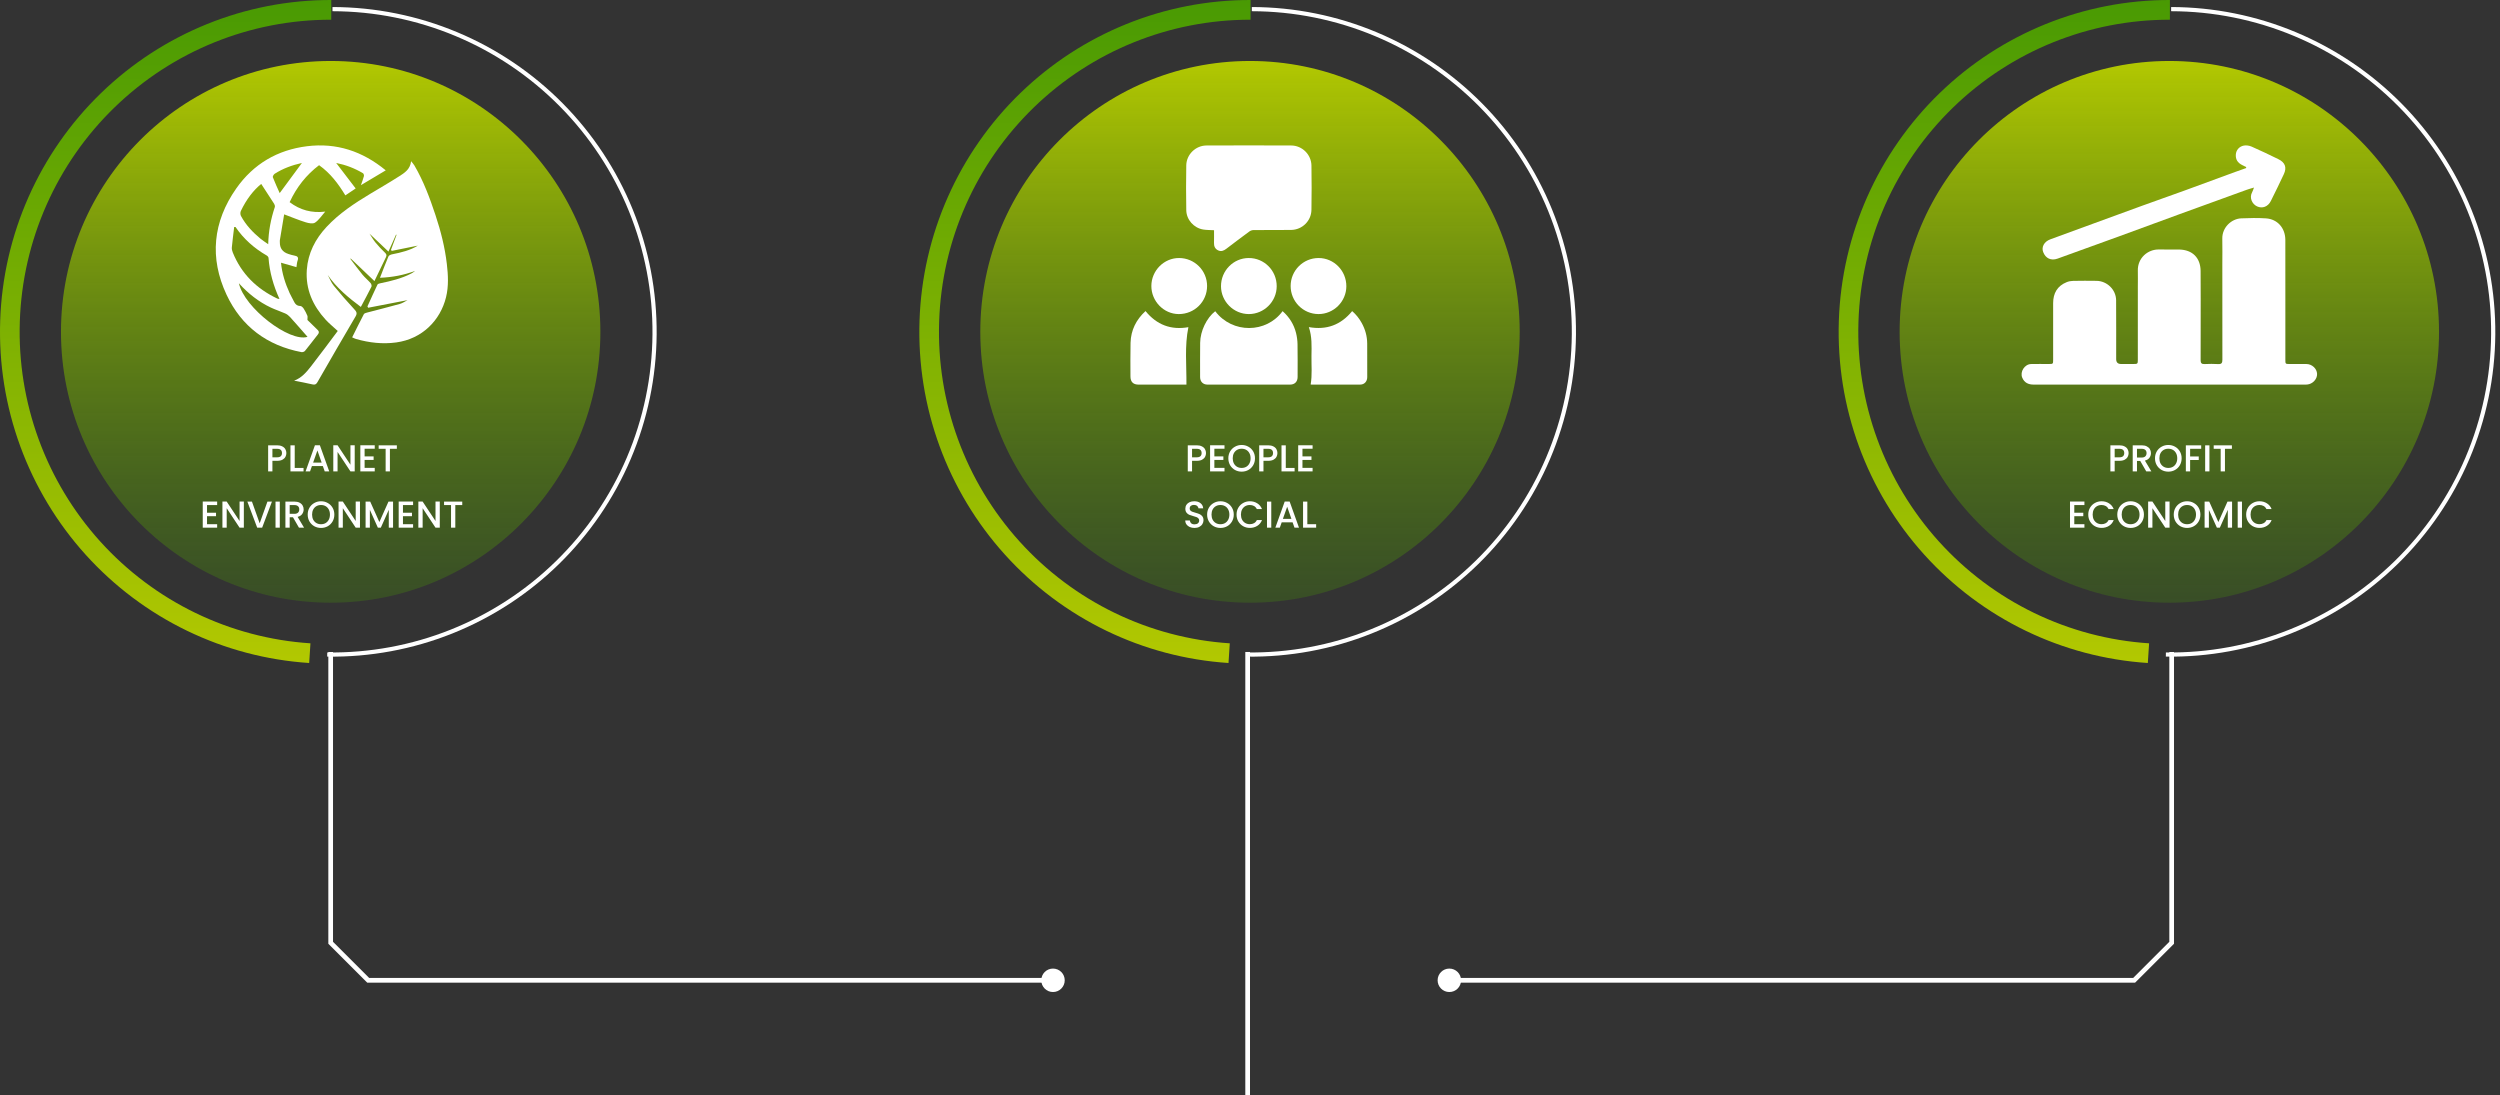 <?xml version="1.0" encoding="UTF-8"?>
<svg xmlns="http://www.w3.org/2000/svg" width="1066" height="467" viewBox="0 0 1066 467" fill="none">
  <rect x="0" y="0" width="1066" height="467" fill="#333333" stroke="none"/>
  <ellipse cx="141" cy="141.5" rx="115" ry="115.5" fill="url(#paint0_linear_2_41)"></ellipse>
  <path d="M122.109 193.192C122.109 193.757 121.975 194.291 121.709 194.792C121.442 195.293 121.015 195.704 120.429 196.024C119.842 196.333 119.09 196.488 118.173 196.488H116.157V201H114.333V189.88H118.173C119.026 189.88 119.746 190.029 120.333 190.328C120.93 190.616 121.373 191.011 121.661 191.512C121.959 192.013 122.109 192.573 122.109 193.192ZM118.173 195C118.866 195 119.383 194.845 119.725 194.536C120.066 194.216 120.237 193.768 120.237 193.192C120.237 191.976 119.549 191.368 118.173 191.368H116.157V195H118.173ZM125.672 199.528H129.432V201H123.848V189.88H125.672V199.528ZM137.662 198.728H133.006L132.206 201H130.302L134.286 189.864H136.398L140.382 201H138.462L137.662 198.728ZM137.15 197.24L135.342 192.072L133.518 197.24H137.15ZM151.25 201H149.426L143.938 192.696V201H142.114V189.864H143.938L149.426 198.152V189.864H151.25V201ZM155.469 191.352V194.616H159.309V196.104H155.469V199.512H159.789V201H153.645V189.864H159.789V191.352H155.469ZM169.22 189.88V191.368H166.26V201H164.436V191.368H161.46V189.88H169.22ZM88.274 215.352V218.616H92.114V220.104H88.274V223.512H92.594V225H86.45V213.864H92.594V215.352H88.274ZM103.977 225H102.153L96.665 216.696V225H94.841V213.864H96.665L102.153 222.152V213.864H103.977V225ZM115.956 213.88L111.78 225H109.668L105.476 213.88H107.428L110.724 223.128L114.036 213.88H115.956ZM119.305 213.88V225H117.481V213.88H119.305ZM127.476 225L124.916 220.552H123.524V225H121.7V213.88H125.54C126.393 213.88 127.113 214.029 127.7 214.328C128.297 214.627 128.74 215.027 129.028 215.528C129.327 216.029 129.476 216.589 129.476 217.208C129.476 217.933 129.263 218.595 128.836 219.192C128.42 219.779 127.775 220.179 126.9 220.392L129.652 225H127.476ZM123.524 219.096H125.54C126.223 219.096 126.735 218.925 127.076 218.584C127.428 218.243 127.604 217.784 127.604 217.208C127.604 216.632 127.433 216.184 127.092 215.864C126.751 215.533 126.233 215.368 125.54 215.368H123.524V219.096ZM136.881 225.112C135.847 225.112 134.892 224.872 134.017 224.392C133.153 223.901 132.465 223.224 131.953 222.36C131.452 221.485 131.201 220.504 131.201 219.416C131.201 218.328 131.452 217.352 131.953 216.488C132.465 215.624 133.153 214.952 134.017 214.472C134.892 213.981 135.847 213.736 136.881 213.736C137.927 213.736 138.881 213.981 139.745 214.472C140.62 214.952 141.308 215.624 141.809 216.488C142.311 217.352 142.561 218.328 142.561 219.416C142.561 220.504 142.311 221.485 141.809 222.36C141.308 223.224 140.62 223.901 139.745 224.392C138.881 224.872 137.927 225.112 136.881 225.112ZM136.881 223.528C137.617 223.528 138.273 223.363 138.849 223.032C139.425 222.691 139.873 222.211 140.193 221.592C140.524 220.963 140.689 220.237 140.689 219.416C140.689 218.595 140.524 217.875 140.193 217.256C139.873 216.637 139.425 216.163 138.849 215.832C138.273 215.501 137.617 215.336 136.881 215.336C136.145 215.336 135.489 215.501 134.913 215.832C134.337 216.163 133.884 216.637 133.553 217.256C133.233 217.875 133.073 218.595 133.073 219.416C133.073 220.237 133.233 220.963 133.553 221.592C133.884 222.211 134.337 222.691 134.913 223.032C135.489 223.363 136.145 223.528 136.881 223.528ZM153.492 225H151.668L146.18 216.696V225H144.356V213.864H146.18L151.668 222.152V213.864H153.492V225ZM167.6 213.88V225H165.776V217.384L162.384 225H161.12L157.712 217.384V225H155.888V213.88H157.856L161.76 222.6L165.648 213.88H167.6ZM171.821 215.352V218.616H175.661V220.104H171.821V223.512H176.141V225H169.997V213.864H176.141V215.352H171.821ZM187.524 225H185.7L180.212 216.696V225H178.388V213.864H180.212L185.7 222.152V213.864H187.524V225ZM197.103 213.88V215.368H194.143V225H192.319V215.368H189.343V213.88H197.103Z" fill="white"></path>
  <path d="M131.833 282.701C95.287 280.311 61.102 263.745 36.511 236.509C11.921 209.273 -1.145 173.504 0.079 136.771C1.303 100.038 16.72 65.225 43.069 39.698C69.418 14.171 104.629 -0.066 141.253 0L141.238 8.408C106.791 8.346 73.671 21.737 48.888 45.747C24.105 69.757 9.603 102.502 8.452 137.052C7.301 171.602 19.59 205.246 42.72 230.864C65.849 256.482 98.003 272.063 132.377 274.311L131.833 282.701Z" fill="url(#paint1_linear_2_41)"></path>
  <path d="M139.512 279.986C157.771 280.248 175.9 276.897 192.859 270.125C209.817 263.354 225.269 253.296 238.326 240.531C251.382 227.765 261.785 212.543 268.937 195.742C276.088 178.94 279.846 160.89 279.995 142.63C280.144 124.371 276.681 106.262 269.805 89.346C262.929 72.43 252.776 57.04 239.929 44.063C227.083 31.086 211.797 20.777 194.952 13.73C178.106 6.683 160.033 3.036 141.773 3L141.77 4.782C159.795 4.817 177.635 8.417 194.264 15.373C210.893 22.33 225.982 32.506 238.663 45.316C251.344 58.127 261.367 73.318 268.155 90.017C274.943 106.715 278.361 124.591 278.214 142.616C278.067 160.641 274.357 178.458 267.298 195.044C260.238 211.629 249.969 226.655 237.08 239.257C224.192 251.858 208.938 261.787 192.198 268.471C175.458 275.155 157.561 278.463 139.538 278.205L139.512 279.986Z" fill="white"></path>
  <ellipse cx="115" cy="115.5" rx="115" ry="115.5" transform="matrix(-1 0 0 1 1040 26)" fill="url(#paint2_linear_2_41)"></ellipse>
  <g clip-path="url(#clip0_2_41)">
    <path d="M924.82 163.992C905.603 163.992 886.386 163.992 867.169 163.992C864.914 163.992 863.19 163.22 862.278 161.031C861.238 158.529 863.282 155.288 866.053 155.224C868.536 155.166 871.019 155.208 873.505 155.208C875.452 155.208 875.457 155.208 875.457 153.335C875.46 145.333 875.466 137.331 875.457 129.329C875.452 125.087 877.187 121.927 881.282 120.29C882.123 119.954 883.082 119.785 883.99 119.768C887.317 119.707 890.647 119.699 893.974 119.752C898.474 119.821 902.276 123.542 902.31 128.006C902.372 136.377 902.332 144.748 902.338 153.121C902.338 154.51 903.029 155.206 904.411 155.208C906.191 155.208 907.974 155.213 909.754 155.208C911.481 155.202 911.565 155.13 911.568 153.396C911.574 142.988 911.571 132.584 911.574 122.177C911.574 119.91 911.63 117.643 911.574 115.379C911.439 110.047 915.82 106.234 920.683 106.376C923.54 106.459 926.401 106.343 929.261 106.401C934.846 106.515 938.291 109.93 938.339 115.529C938.407 123.575 938.362 131.624 938.364 139.673C938.364 144.298 938.393 148.923 938.348 153.548C938.336 154.789 938.736 155.299 940.052 155.235C941.97 155.144 943.899 155.127 945.814 155.241C947.288 155.327 947.626 154.744 947.623 153.393C947.583 139.887 947.597 126.383 947.6 112.877C947.6 109.175 947.676 105.474 947.589 101.776C947.476 97.023 951.453 93.275 955.68 93.103C959.187 92.958 962.72 92.88 966.218 93.111C971.123 93.433 974.45 97.248 974.467 102.278C974.498 111.62 974.475 120.964 974.478 130.306C974.478 137.983 974.478 145.66 974.478 153.34C974.478 155.213 974.487 155.213 976.433 155.213C978.775 155.213 981.121 155.205 983.464 155.216C985.834 155.23 987.932 157.186 988.006 159.43C988.079 161.667 986.107 163.781 983.742 163.969C983.09 164.022 982.431 163.992 981.773 163.992C962.79 163.992 943.809 163.992 924.826 163.992H924.82Z" fill="white"></path>
    <path d="M957.789 71.242C957.227 70.962 956.667 70.681 956.105 70.401C954.086 69.402 953.208 67.951 953.36 65.851C953.487 64.081 954.707 62.494 956.732 62.083C957.789 61.87 959.097 62.078 960.101 62.519C963.937 64.203 967.717 66.015 971.477 67.86C974.388 69.289 975.167 71.383 973.834 74.249C972.043 78.101 970.178 81.918 968.277 85.719C967.048 88.175 964.652 89.021 962.447 88.019C960.276 87.032 959.016 84.285 960.315 81.96C960.599 81.449 960.754 80.87 961.1 79.973C959.916 80.334 959.002 80.564 958.119 80.883C948.303 84.435 938.491 87.989 928.684 91.568C920.278 94.637 911.886 97.75 903.48 100.816C894.767 103.992 886.049 107.153 877.319 110.285C874.56 111.276 872.231 110.157 871.213 107.477C870.392 105.313 871.618 103.032 874.239 102.059C880.399 99.775 886.575 97.539 892.745 95.281C899.61 92.769 906.472 90.242 913.346 87.753C919.347 85.581 925.371 83.475 931.37 81.294C938.634 78.653 945.882 75.964 953.141 73.301C954.659 72.743 956.189 72.219 957.714 71.678C957.739 71.531 957.764 71.386 957.789 71.239V71.242Z" fill="white"></path>
  </g>
  <path d="M907.648 193.192C907.648 193.757 907.515 194.291 907.248 194.792C906.981 195.293 906.555 195.704 905.968 196.024C905.381 196.333 904.629 196.488 903.712 196.488H901.696V201H899.872V189.88H903.712C904.565 189.88 905.285 190.029 905.872 190.328C906.469 190.616 906.912 191.011 907.2 191.512C907.499 192.013 907.648 192.573 907.648 193.192ZM903.712 195C904.405 195 904.923 194.845 905.264 194.536C905.605 194.216 905.776 193.768 905.776 193.192C905.776 191.976 905.088 191.368 903.712 191.368H901.696V195H903.712ZM915.164 201L912.604 196.552H911.212V201H909.388V189.88H913.228C914.081 189.88 914.801 190.029 915.388 190.328C915.985 190.627 916.428 191.027 916.716 191.528C917.014 192.029 917.164 192.589 917.164 193.208C917.164 193.933 916.95 194.595 916.524 195.192C916.108 195.779 915.462 196.179 914.588 196.392L917.34 201H915.164ZM911.212 195.096H913.228C913.91 195.096 914.422 194.925 914.764 194.584C915.116 194.243 915.292 193.784 915.292 193.208C915.292 192.632 915.121 192.184 914.78 191.864C914.438 191.533 913.921 191.368 913.228 191.368H911.212V195.096ZM924.569 201.112C923.534 201.112 922.58 200.872 921.705 200.392C920.841 199.901 920.153 199.224 919.641 198.36C919.14 197.485 918.889 196.504 918.889 195.416C918.889 194.328 919.14 193.352 919.641 192.488C920.153 191.624 920.841 190.952 921.705 190.472C922.58 189.981 923.534 189.736 924.569 189.736C925.614 189.736 926.569 189.981 927.433 190.472C928.308 190.952 928.996 191.624 929.497 192.488C929.998 193.352 930.249 194.328 930.249 195.416C930.249 196.504 929.998 197.485 929.497 198.36C928.996 199.224 928.308 199.901 927.433 200.392C926.569 200.872 925.614 201.112 924.569 201.112ZM924.569 199.528C925.305 199.528 925.961 199.363 926.537 199.032C927.113 198.691 927.561 198.211 927.881 197.592C928.212 196.963 928.377 196.237 928.377 195.416C928.377 194.595 928.212 193.875 927.881 193.256C927.561 192.637 927.113 192.163 926.537 191.832C925.961 191.501 925.305 191.336 924.569 191.336C923.833 191.336 923.177 191.501 922.601 191.832C922.025 192.163 921.572 192.637 921.241 193.256C920.921 193.875 920.761 194.595 920.761 195.416C920.761 196.237 920.921 196.963 921.241 197.592C921.572 198.211 922.025 198.691 922.601 199.032C923.177 199.363 923.833 199.528 924.569 199.528ZM938.588 189.88V191.368H933.868V194.648H937.548V196.136H933.868V201H932.044V189.88H938.588ZM942.102 189.88V201H940.278V189.88H942.102ZM951.681 189.88V191.368H948.721V201H946.897V191.368H943.921V189.88H951.681ZM884.477 215.352V218.616H888.317V220.104H884.477V223.512H888.797V225H882.653V213.864H888.797V215.352H884.477ZM890.436 219.416C890.436 218.328 890.686 217.352 891.188 216.488C891.7 215.624 892.388 214.952 893.252 214.472C894.126 213.981 895.081 213.736 896.116 213.736C897.3 213.736 898.35 214.029 899.268 214.616C900.196 215.192 900.868 216.013 901.284 217.08H899.092C898.804 216.493 898.404 216.056 897.892 215.768C897.38 215.48 896.788 215.336 896.116 215.336C895.38 215.336 894.724 215.501 894.148 215.832C893.572 216.163 893.118 216.637 892.788 217.256C892.468 217.875 892.308 218.595 892.308 219.416C892.308 220.237 892.468 220.957 892.788 221.576C893.118 222.195 893.572 222.675 894.148 223.016C894.724 223.347 895.38 223.512 896.116 223.512C896.788 223.512 897.38 223.368 897.892 223.08C898.404 222.792 898.804 222.355 899.092 221.768H901.284C900.868 222.835 900.196 223.656 899.268 224.232C898.35 224.808 897.3 225.096 896.116 225.096C895.07 225.096 894.116 224.856 893.252 224.376C892.388 223.885 891.7 223.208 891.188 222.344C890.686 221.48 890.436 220.504 890.436 219.416ZM908.491 225.112C907.456 225.112 906.501 224.872 905.627 224.392C904.763 223.901 904.075 223.224 903.563 222.36C903.061 221.485 902.811 220.504 902.811 219.416C902.811 218.328 903.061 217.352 903.563 216.488C904.075 215.624 904.763 214.952 905.627 214.472C906.501 213.981 907.456 213.736 908.491 213.736C909.536 213.736 910.491 213.981 911.355 214.472C912.229 214.952 912.917 215.624 913.419 216.488C913.92 217.352 914.171 218.328 914.171 219.416C914.171 220.504 913.92 221.485 913.419 222.36C912.917 223.224 912.229 223.901 911.355 224.392C910.491 224.872 909.536 225.112 908.491 225.112ZM908.491 223.528C909.227 223.528 909.883 223.363 910.459 223.032C911.035 222.691 911.483 222.211 911.803 221.592C912.133 220.963 912.299 220.237 912.299 219.416C912.299 218.595 912.133 217.875 911.803 217.256C911.483 216.637 911.035 216.163 910.459 215.832C909.883 215.501 909.227 215.336 908.491 215.336C907.755 215.336 907.099 215.501 906.523 215.832C905.947 216.163 905.493 216.637 905.163 217.256C904.843 217.875 904.683 218.595 904.683 219.416C904.683 220.237 904.843 220.963 905.163 221.592C905.493 222.211 905.947 222.691 906.523 223.032C907.099 223.363 907.755 223.528 908.491 223.528ZM925.102 225H923.278L917.79 216.696V225H915.966V213.864H917.79L923.278 222.152V213.864H925.102V225ZM932.569 225.112C931.534 225.112 930.58 224.872 929.705 224.392C928.841 223.901 928.153 223.224 927.641 222.36C927.14 221.485 926.889 220.504 926.889 219.416C926.889 218.328 927.14 217.352 927.641 216.488C928.153 215.624 928.841 214.952 929.705 214.472C930.58 213.981 931.534 213.736 932.569 213.736C933.614 213.736 934.569 213.981 935.433 214.472C936.308 214.952 936.996 215.624 937.497 216.488C937.998 217.352 938.249 218.328 938.249 219.416C938.249 220.504 937.998 221.485 937.497 222.36C936.996 223.224 936.308 223.901 935.433 224.392C934.569 224.872 933.614 225.112 932.569 225.112ZM932.569 223.528C933.305 223.528 933.961 223.363 934.537 223.032C935.113 222.691 935.561 222.211 935.881 221.592C936.212 220.963 936.377 220.237 936.377 219.416C936.377 218.595 936.212 217.875 935.881 217.256C935.561 216.637 935.113 216.163 934.537 215.832C933.961 215.501 933.305 215.336 932.569 215.336C931.833 215.336 931.177 215.501 930.601 215.832C930.025 216.163 929.572 216.637 929.241 217.256C928.921 217.875 928.761 218.595 928.761 219.416C928.761 220.237 928.921 220.963 929.241 221.592C929.572 222.211 930.025 222.691 930.601 223.032C931.177 223.363 931.833 223.528 932.569 223.528ZM951.756 213.88V225H949.932V217.384L946.54 225H945.276L941.868 217.384V225H940.044V213.88H942.012L945.916 222.6L949.804 213.88H951.756ZM955.977 213.88V225H954.153V213.88H955.977ZM957.764 219.416C957.764 218.328 958.015 217.352 958.516 216.488C959.028 215.624 959.716 214.952 960.58 214.472C961.455 213.981 962.409 213.736 963.444 213.736C964.628 213.736 965.679 214.029 966.596 214.616C967.524 215.192 968.196 216.013 968.612 217.08H966.42C966.132 216.493 965.732 216.056 965.22 215.768C964.708 215.48 964.116 215.336 963.444 215.336C962.708 215.336 962.052 215.501 961.476 215.832C960.9 216.163 960.447 216.637 960.116 217.256C959.796 217.875 959.636 218.595 959.636 219.416C959.636 220.237 959.796 220.957 960.116 221.576C960.447 222.195 960.9 222.675 961.476 223.016C962.052 223.347 962.708 223.512 963.444 223.512C964.116 223.512 964.708 223.368 965.22 223.08C965.732 222.792 966.132 222.355 966.42 221.768H968.612C968.196 222.835 967.524 223.656 966.596 224.232C965.679 224.808 964.628 225.096 963.444 225.096C962.399 225.096 961.444 224.856 960.58 224.376C959.716 223.885 959.028 223.208 958.516 222.344C958.015 221.48 957.764 220.504 957.764 219.416Z" fill="white"></path>
  <path d="M915.833 282.701C879.287 280.311 845.101 263.745 820.511 236.509C795.921 209.273 782.855 173.504 784.079 136.771C785.303 100.038 800.72 65.225 827.069 39.698C853.418 14.171 888.629 -0.066 925.253 0L925.238 8.408C890.791 8.346 857.671 21.737 832.888 45.747C808.105 69.757 793.603 102.502 792.452 137.052C791.301 171.602 803.59 205.246 826.72 230.864C849.849 256.482 882.003 272.063 916.377 274.311L915.833 282.701Z" fill="url(#paint3_linear_2_41)"></path>
  <path d="M923.512 279.986C941.771 280.248 959.9 276.897 976.859 270.125C993.817 263.354 1009.27 253.296 1022.33 240.531C1035.38 227.765 1045.79 212.543 1052.94 195.742C1060.09 178.94 1063.85 160.89 1064 142.63C1064.14 124.371 1060.68 106.262 1053.81 89.346C1046.93 72.43 1036.78 57.04 1023.93 44.063C1011.08 31.086 995.797 20.777 978.952 13.73C962.106 6.683 944.033 3.036 925.773 3L925.77 4.782C943.795 4.817 961.635 8.417 978.264 15.373C994.893 22.33 1009.98 32.506 1022.66 45.316C1035.34 58.127 1045.37 73.318 1052.15 90.017C1058.94 106.715 1062.36 124.591 1062.21 142.616C1062.07 160.641 1058.36 178.458 1051.3 195.044C1044.24 211.629 1033.97 226.655 1021.08 239.257C1008.19 251.858 992.938 261.787 976.198 268.471C959.458 275.155 941.561 278.463 923.538 278.205L923.512 279.986Z" fill="white"></path>
  <ellipse cx="115" cy="115.5" rx="115" ry="115.5" transform="matrix(-1 0 0 1 648 26)" fill="url(#paint4_linear_2_41)"></ellipse>
  <path d="M514.242 193.192C514.242 193.757 514.108 194.291 513.842 194.792C513.575 195.293 513.148 195.704 512.562 196.024C511.975 196.333 511.223 196.488 510.306 196.488H508.29V201H506.466V189.88H510.306C511.159 189.88 511.879 190.029 512.466 190.328C513.063 190.616 513.506 191.011 513.794 191.512C514.092 192.013 514.242 192.573 514.242 193.192ZM510.306 195C510.999 195 511.516 194.845 511.858 194.536C512.199 194.216 512.37 193.768 512.37 193.192C512.37 191.976 511.682 191.368 510.306 191.368H508.29V195H510.306ZM517.805 191.352V194.616H521.645V196.104H517.805V199.512H522.125V201H515.981V189.864H522.125V191.352H517.805ZM529.444 201.112C528.409 201.112 527.455 200.872 526.58 200.392C525.716 199.901 525.028 199.224 524.516 198.36C524.015 197.485 523.764 196.504 523.764 195.416C523.764 194.328 524.015 193.352 524.516 192.488C525.028 191.624 525.716 190.952 526.58 190.472C527.455 189.981 528.409 189.736 529.444 189.736C530.489 189.736 531.444 189.981 532.308 190.472C533.183 190.952 533.871 191.624 534.372 192.488C534.873 193.352 535.124 194.328 535.124 195.416C535.124 196.504 534.873 197.485 534.372 198.36C533.871 199.224 533.183 199.901 532.308 200.392C531.444 200.872 530.489 201.112 529.444 201.112ZM529.444 199.528C530.18 199.528 530.836 199.363 531.412 199.032C531.988 198.691 532.436 198.211 532.756 197.592C533.087 196.963 533.252 196.237 533.252 195.416C533.252 194.595 533.087 193.875 532.756 193.256C532.436 192.637 531.988 192.163 531.412 191.832C530.836 191.501 530.18 191.336 529.444 191.336C528.708 191.336 528.052 191.501 527.476 191.832C526.9 192.163 526.447 192.637 526.116 193.256C525.796 193.875 525.636 194.595 525.636 195.416C525.636 196.237 525.796 196.963 526.116 197.592C526.447 198.211 526.9 198.691 527.476 199.032C528.052 199.363 528.708 199.528 529.444 199.528ZM544.695 193.192C544.695 193.757 544.561 194.291 544.295 194.792C544.028 195.293 543.601 195.704 543.015 196.024C542.428 196.333 541.676 196.488 540.759 196.488H538.743V201H536.919V189.88H540.759C541.612 189.88 542.332 190.029 542.919 190.328C543.516 190.616 543.959 191.011 544.247 191.512C544.545 192.013 544.695 192.573 544.695 193.192ZM540.759 195C541.452 195 541.969 194.845 542.311 194.536C542.652 194.216 542.823 193.768 542.823 193.192C542.823 191.976 542.135 191.368 540.759 191.368H538.743V195H540.759ZM548.258 199.528H552.018V201H546.434V189.88H548.258V199.528ZM555.368 191.352V194.616H559.208V196.104H555.368V199.512H559.688V201H553.544V189.864H559.688V191.352H555.368ZM509.333 225.112C508.586 225.112 507.914 224.984 507.317 224.728C506.719 224.461 506.25 224.088 505.909 223.608C505.567 223.128 505.397 222.568 505.397 221.928H507.349C507.391 222.408 507.578 222.803 507.909 223.112C508.25 223.421 508.725 223.576 509.333 223.576C509.962 223.576 510.453 223.427 510.805 223.128C511.157 222.819 511.333 222.424 511.333 221.944C511.333 221.571 511.221 221.267 510.997 221.032C510.783 220.797 510.511 220.616 510.181 220.488C509.861 220.36 509.413 220.221 508.837 220.072C508.111 219.88 507.519 219.688 507.061 219.496C506.613 219.293 506.229 218.984 505.909 218.568C505.589 218.152 505.429 217.597 505.429 216.904C505.429 216.264 505.589 215.704 505.909 215.224C506.229 214.744 506.677 214.376 507.253 214.12C507.829 213.864 508.495 213.736 509.253 213.736C510.33 213.736 511.21 214.008 511.893 214.552C512.586 215.085 512.97 215.821 513.045 216.76H511.029C510.997 216.355 510.805 216.008 510.453 215.72C510.101 215.432 509.637 215.288 509.061 215.288C508.538 215.288 508.111 215.421 507.781 215.688C507.45 215.955 507.285 216.339 507.285 216.84C507.285 217.181 507.386 217.464 507.589 217.688C507.802 217.901 508.069 218.072 508.389 218.2C508.709 218.328 509.146 218.467 509.701 218.616C510.437 218.819 511.034 219.021 511.493 219.224C511.962 219.427 512.357 219.741 512.677 220.168C513.007 220.584 513.173 221.144 513.173 221.848C513.173 222.413 513.018 222.947 512.709 223.448C512.41 223.949 511.967 224.355 511.381 224.664C510.805 224.963 510.122 225.112 509.333 225.112ZM520.397 225.112C519.362 225.112 518.408 224.872 517.533 224.392C516.669 223.901 515.981 223.224 515.469 222.36C514.968 221.485 514.717 220.504 514.717 219.416C514.717 218.328 514.968 217.352 515.469 216.488C515.981 215.624 516.669 214.952 517.533 214.472C518.408 213.981 519.362 213.736 520.397 213.736C521.442 213.736 522.397 213.981 523.261 214.472C524.136 214.952 524.824 215.624 525.325 216.488C525.826 217.352 526.077 218.328 526.077 219.416C526.077 220.504 525.826 221.485 525.325 222.36C524.824 223.224 524.136 223.901 523.261 224.392C522.397 224.872 521.442 225.112 520.397 225.112ZM520.397 223.528C521.133 223.528 521.789 223.363 522.365 223.032C522.941 222.691 523.389 222.211 523.709 221.592C524.04 220.963 524.205 220.237 524.205 219.416C524.205 218.595 524.04 217.875 523.709 217.256C523.389 216.637 522.941 216.163 522.365 215.832C521.789 215.501 521.133 215.336 520.397 215.336C519.661 215.336 519.005 215.501 518.429 215.832C517.853 216.163 517.4 216.637 517.069 217.256C516.749 217.875 516.589 218.595 516.589 219.416C516.589 220.237 516.749 220.963 517.069 221.592C517.4 222.211 517.853 222.691 518.429 223.032C519.005 223.363 519.661 223.528 520.397 223.528ZM527.264 219.416C527.264 218.328 527.515 217.352 528.016 216.488C528.528 215.624 529.216 214.952 530.08 214.472C530.955 213.981 531.909 213.736 532.944 213.736C534.128 213.736 535.179 214.029 536.096 214.616C537.024 215.192 537.696 216.013 538.112 217.08H535.92C535.632 216.493 535.232 216.056 534.72 215.768C534.208 215.48 533.616 215.336 532.944 215.336C532.208 215.336 531.552 215.501 530.976 215.832C530.4 216.163 529.947 216.637 529.616 217.256C529.296 217.875 529.136 218.595 529.136 219.416C529.136 220.237 529.296 220.957 529.616 221.576C529.947 222.195 530.4 222.675 530.976 223.016C531.552 223.347 532.208 223.512 532.944 223.512C533.616 223.512 534.208 223.368 534.72 223.08C535.232 222.792 535.632 222.355 535.92 221.768H538.112C537.696 222.835 537.024 223.656 536.096 224.232C535.179 224.808 534.128 225.096 532.944 225.096C531.899 225.096 530.944 224.856 530.08 224.376C529.216 223.885 528.528 223.208 528.016 222.344C527.515 221.48 527.264 220.504 527.264 219.416ZM542.071 213.88V225H540.247V213.88H542.071ZM551.17 222.728H546.514L545.714 225H543.81L547.794 213.864H549.906L553.89 225H551.97L551.17 222.728ZM550.658 221.24L548.85 216.072L547.026 221.24H550.658ZM557.446 223.528H561.206V225H555.622V213.88H557.446V223.528Z" fill="white"></path>
  <path d="M523.833 282.701C487.287 280.311 453.101 263.745 428.511 236.509C403.921 209.273 390.855 173.504 392.079 136.771C393.303 100.038 408.72 65.225 435.069 39.698C461.418 14.171 496.629 -0.066 533.253 0L533.238 8.408C498.791 8.346 465.671 21.737 440.888 45.747C416.105 69.757 401.603 102.502 400.452 137.052C399.301 171.602 411.59 205.246 434.72 230.864C457.849 256.482 490.003 272.063 524.377 274.311L523.833 282.701Z" fill="url(#paint5_linear_2_41)"></path>
  <path d="M531.512 279.986C549.771 280.248 567.9 276.897 584.859 270.125C601.817 263.354 617.269 253.296 630.326 240.531C643.382 227.765 653.785 212.543 660.937 195.742C668.088 178.94 671.846 160.89 671.995 142.63C672.144 124.371 668.681 106.262 661.805 89.346C654.929 72.43 644.776 57.04 631.929 44.063C619.083 31.086 603.797 20.777 586.952 13.73C570.106 6.683 552.033 3.036 533.773 3L533.77 4.782C551.795 4.817 569.635 8.417 586.264 15.373C602.893 22.33 617.982 32.506 630.663 45.316C643.344 58.127 653.367 73.318 660.155 90.017C666.943 106.715 670.361 124.591 670.214 142.616C670.067 160.641 666.357 178.458 659.298 195.044C652.238 211.629 641.969 226.655 629.08 239.257C616.192 251.858 600.938 261.787 584.198 268.471C567.458 275.155 549.561 278.463 531.538 278.205L531.512 279.986Z" fill="white"></path>
  <path d="M141 278V402L157 418H448" stroke="white" stroke-width="2"></path>
  <circle cx="449" cy="418" r="5" fill="white"></circle>
  <path d="M926 278V402L910 418H619" stroke="white" stroke-width="2"></path>
  <circle cx="5" cy="5" r="5" transform="matrix(-1 0 0 1 623 413)" fill="white"></circle>
  <path d="M532 278L532 467" stroke="white" stroke-width="2"></path>
  <g clip-path="url(#clip1_2_41)">
    <path d="M125.408 162.325C128.606 161.13 130.669 158.695 132.604 156.216C136.482 151.249 140.214 146.165 144.011 141.123C142.129 139.383 140.369 137.966 138.858 136.318C133.375 130.333 130.248 123.332 130.827 115.048C131.325 107.939 134.432 101.932 139.228 96.774C144.623 90.965 151.15 86.692 157.854 82.654C161.994 80.162 166.184 77.754 170.25 75.143C172.492 73.706 174.888 72.242 175.299 68.738C175.888 69.498 176.369 69.991 176.706 70.57C180.607 77.237 183.276 84.452 185.699 91.752C187.947 98.521 189.701 105.426 190.532 112.545C191.088 117.295 191.34 122.038 190.192 126.723C187.769 136.628 179.991 144.524 168.941 146.019C163.111 146.809 157.44 146.145 151.829 144.551C151.301 144.402 150.81 144.126 150.16 143.847C151.833 140.496 153.438 137.214 155.135 133.979C155.33 133.605 156.01 133.414 156.504 133.285C161.146 132.055 165.811 130.908 170.432 129.614C171.63 129.28 172.707 128.514 173.767 127.983C168.184 129.063 162.586 130.142 156.989 131.221C156.885 131.034 156.78 130.847 156.676 130.663C158.09 127.554 159.476 124.435 160.951 121.357C161.109 121.027 161.769 120.87 162.223 120.775C166.723 119.849 171.179 118.78 175.309 116.655C175.901 116.349 176.46 115.971 176.995 115.497C172.226 117.316 167.302 118.225 162.028 118.446C163.256 115.293 164.377 112.283 165.636 109.335C165.828 108.885 166.632 108.552 167.204 108.439C171.115 107.68 174.942 106.713 178.166 104.731C174.605 105.45 170.812 106.219 167.022 106.985C166.921 106.825 166.821 106.662 166.72 106.502C167.51 104.384 168.301 102.263 169.092 100.145C169.015 100.111 168.941 100.08 168.864 100.046C167.854 102.307 166.847 104.564 165.636 107.275C162.849 104.636 160.264 102.188 157.561 99.627C158.44 100.952 159.18 102.287 160.129 103.441C161.381 104.963 162.751 106.393 164.168 107.762C164.801 108.374 164.969 108.848 164.572 109.655C162.98 112.889 161.442 116.151 159.662 119.859C156.185 116.55 152.876 113.403 149.568 110.254L149.356 110.353C151.072 112.597 152.732 114.891 154.525 117.071C155.596 118.371 156.922 119.457 158.036 120.727C158.346 121.081 158.568 121.888 158.383 122.26C156.979 125.089 155.464 127.861 153.862 130.877C148.528 126.877 143.54 122.774 139.753 117.258C140.595 118.793 141.234 120.496 142.318 121.831C145.122 125.28 148.06 128.623 151.079 131.885C152.048 132.934 152.412 133.577 151.587 134.973C146.108 144.265 140.726 153.622 135.347 162.975C134.809 163.915 134.264 164.157 133.197 163.901C130.622 163.285 128.003 162.836 125.405 162.321L125.408 162.325Z" fill="white"></path>
    <path d="M164.481 72.637C160.947 74.744 157.571 76.76 153.889 78.956C154.418 77.417 154.875 76.28 155.175 75.102C155.269 74.738 155.064 74.04 154.774 73.869C151.207 71.728 147.377 70.287 143.344 69.487C146.101 73.093 148.82 76.651 151.654 80.356C150.046 81.438 148.753 82.31 147.262 83.311C144.26 78.367 140.874 73.835 136.054 70.434C130.555 74.605 126.448 79.852 123.5 86.202C127.973 89.576 132.89 90.931 138.683 90.23C137.141 91.973 135.984 93.829 134.334 94.928C133.415 95.545 131.595 95.177 130.326 94.779C127.357 93.853 124.476 92.644 121.164 91.401C120.579 94.901 119.952 98.643 119.337 102.389C119.289 102.664 119.337 102.954 119.326 103.24C119.275 105.812 120.487 107.494 122.961 108.286C123.816 108.558 124.675 108.844 125.553 108.987C126.886 109.205 127.401 109.764 126.886 111.166C126.6 111.943 126.586 112.821 126.408 113.911C124.187 113.274 122.07 112.668 119.821 112.021C120.259 116.618 121.625 120.867 123.5 124.97C124.015 126.1 124.665 127.166 125.2 128.286C125.792 129.519 126.482 130.455 128.061 130.472C128.559 130.479 129.181 131.122 129.515 131.63C130.131 132.566 130.625 133.598 131.066 134.633C131.228 135.011 131.093 135.515 131.093 136.431C132.305 137.619 133.863 139.165 135.445 140.687C136.088 141.306 136.142 141.865 135.57 142.587C133.712 144.929 131.921 147.326 130.03 149.638C129.74 149.992 129.003 150.231 128.545 150.145C113.901 147.347 102.955 139.226 96.608 125.681C89.24 109.964 90.775 94.578 100.737 80.362C108.078 69.889 118.337 63.917 130.898 62.354C143.432 60.795 154.552 64.448 164.481 72.637ZM100.408 96.781L99.852 96.805C99.509 99.706 99.125 102.603 98.853 105.511C98.789 106.202 98.984 106.975 99.246 107.632C102.939 116.784 109.472 123.152 118.233 127.302C118.435 127.397 118.684 127.394 119.168 127.489C116.56 121.762 114.944 116.032 114.5 109.985C114.473 109.621 114.093 109.158 113.753 108.963C108.425 105.896 103.915 101.912 100.411 96.784L100.408 96.781ZM111.39 78.428C108.135 81.026 105.036 85.027 102.69 89.981C102.42 90.553 102.441 91.517 102.74 92.072C104.797 95.912 107.738 99.018 111.053 101.762C112.009 102.555 113.076 103.213 114.365 104.129C114.497 98.456 115.503 93.318 117.182 88.303C117.314 87.915 117.145 87.302 116.91 86.93C115.109 84.094 113.258 81.292 111.39 78.428ZM101.862 120.785C104.184 131.306 123.534 146.053 131.133 143.632C128.727 140.891 126.24 138.01 123.685 135.188C123.113 134.558 122.376 133.996 121.608 133.652C119.619 132.76 117.526 132.106 115.557 131.18C110.323 128.719 105.843 125.194 101.865 120.782L101.862 120.785ZM119.259 82.344C122.554 77.877 125.637 73.692 128.74 69.487C124.638 70.396 120.713 71.809 117.139 74.087C116.711 74.36 116.206 75.225 116.341 75.579C117.236 77.904 118.3 80.165 119.263 82.344H119.259Z" fill="white"></path>
  </g>
  <g clip-path="url(#clip2_2_41)">
    <path d="M517.664 98.162C516.031 98.068 514.534 98.108 513.082 97.875C509.05 97.226 505.893 93.703 505.827 89.603C505.726 83.232 505.703 76.856 505.827 70.485C505.918 65.845 509.841 62.056 514.447 62.036C526.488 61.988 538.53 61.988 550.57 62.036C555.222 62.054 559.123 65.885 559.202 70.577C559.309 76.882 559.299 83.191 559.198 89.497C559.123 94.189 555.277 97.969 550.576 98.043C545.234 98.126 539.888 98.046 534.544 98.094C533.942 98.1 533.243 98.323 532.758 98.68C529.427 101.123 526.133 103.618 522.848 106.12C521.775 106.936 520.661 107.378 519.368 106.735C518.062 106.084 517.608 104.967 517.65 103.535C517.701 101.751 517.662 99.964 517.662 98.164L517.664 98.162Z" fill="white"></path>
    <path d="M518.171 132.701C525.492 142.369 539.983 142.162 546.901 132.673C549.757 135.204 551.716 138.301 552.637 141.997C553.025 143.558 553.239 145.199 553.268 146.81C553.351 151.456 553.308 156.104 553.302 160.75C553.3 162.747 552.079 163.992 550.103 163.994C538.36 164.002 526.614 164.002 514.871 163.994C512.959 163.994 511.726 162.731 511.724 160.798C511.72 155.919 511.694 151.038 511.748 146.159C511.803 141.153 514.509 135.543 518.173 132.701H518.171Z" fill="white"></path>
    <path d="M505.899 163.998H505.255C498.66 163.998 492.063 163.998 485.468 163.998C483.176 163.998 482.022 162.815 482.026 160.495C482.032 155.718 481.941 150.936 482.067 146.161C482.212 140.784 484.452 136.329 488.443 132.635C493.231 138.512 499.309 140.828 506.728 139.504C505.063 147.617 505.976 155.74 505.899 163.998Z" fill="white"></path>
    <path d="M558.86 163.94C559.574 159.87 559.151 155.785 559.212 151.717C559.274 147.647 559.479 143.552 558.09 139.478C565.629 140.822 571.734 138.572 576.557 132.659C578.25 134.105 579.578 135.808 580.641 137.725C582.143 140.442 582.951 143.361 582.974 146.47C583.01 151.249 582.998 156.03 582.99 160.81C582.988 162.65 581.779 163.98 580.027 163.986C573.099 164.01 566.172 163.996 559.244 163.992C559.115 163.992 558.987 163.956 558.858 163.938L558.86 163.94Z" fill="white"></path>
    <path d="M532.517 133.92C526.017 133.926 520.645 128.559 520.635 122.049C520.625 115.422 525.92 110.033 532.455 110.019C539.07 110.003 544.397 115.368 544.387 122.037C544.379 128.559 539.031 133.912 532.517 133.92Z" fill="white"></path>
    <path d="M490.941 121.929C490.964 115.378 496.321 109.989 502.783 110.019C509.384 110.049 514.709 115.382 514.701 121.959C514.693 128.639 509.333 133.94 502.605 133.922C496.233 133.906 490.919 128.441 490.941 121.929Z" fill="white"></path>
    <path d="M562.268 110.019C568.796 110.029 574.097 115.432 574.083 122.057C574.069 128.573 568.693 133.936 562.193 133.92C555.638 133.904 550.313 128.523 550.329 121.929C550.347 115.338 555.689 110.009 562.268 110.019Z" fill="white"></path>
  </g>
  <defs>
    <linearGradient id="paint0_linear_2_41" x1="141" y1="26" x2="141" y2="257" gradientUnits="userSpaceOnUse">
      <stop stop-color="#B2C801"></stop>
      <stop offset="1" stop-color="#499A03" stop-opacity="0.26"></stop>
    </linearGradient>
    <linearGradient id="paint1_linear_2_41" x1="141" y1="283" x2="141" y2="0" gradientUnits="userSpaceOnUse">
      <stop stop-color="#B2C801"></stop>
      <stop offset="1" stop-color="#499A03"></stop>
    </linearGradient>
    <linearGradient id="paint2_linear_2_41" x1="115" y1="0" x2="115" y2="231" gradientUnits="userSpaceOnUse">
      <stop stop-color="#B2C801"></stop>
      <stop offset="1" stop-color="#499A03" stop-opacity="0.26"></stop>
    </linearGradient>
    <linearGradient id="paint3_linear_2_41" x1="925" y1="283" x2="925" y2="0" gradientUnits="userSpaceOnUse">
      <stop stop-color="#B2C801"></stop>
      <stop offset="1" stop-color="#499A03"></stop>
    </linearGradient>
    <linearGradient id="paint4_linear_2_41" x1="115" y1="0" x2="115" y2="231" gradientUnits="userSpaceOnUse">
      <stop stop-color="#B2C801"></stop>
      <stop offset="1" stop-color="#499A03" stop-opacity="0.26"></stop>
    </linearGradient>
    <linearGradient id="paint5_linear_2_41" x1="533" y1="283" x2="533" y2="0" gradientUnits="userSpaceOnUse">
      <stop stop-color="#B2C801"></stop>
      <stop offset="1" stop-color="#499A03"></stop>
    </linearGradient>
    <clipPath id="clip0_2_41">
      <rect width="126" height="102" fill="white" transform="translate(862 62)"></rect>
    </clipPath>
    <clipPath id="clip1_2_41">
      <rect width="99" height="102" fill="white" transform="translate(92 62)"></rect>
    </clipPath>
    <clipPath id="clip2_2_41">
      <rect width="101" height="102" fill="white" transform="translate(482 62)"></rect>
    </clipPath>
  </defs>
</svg>
